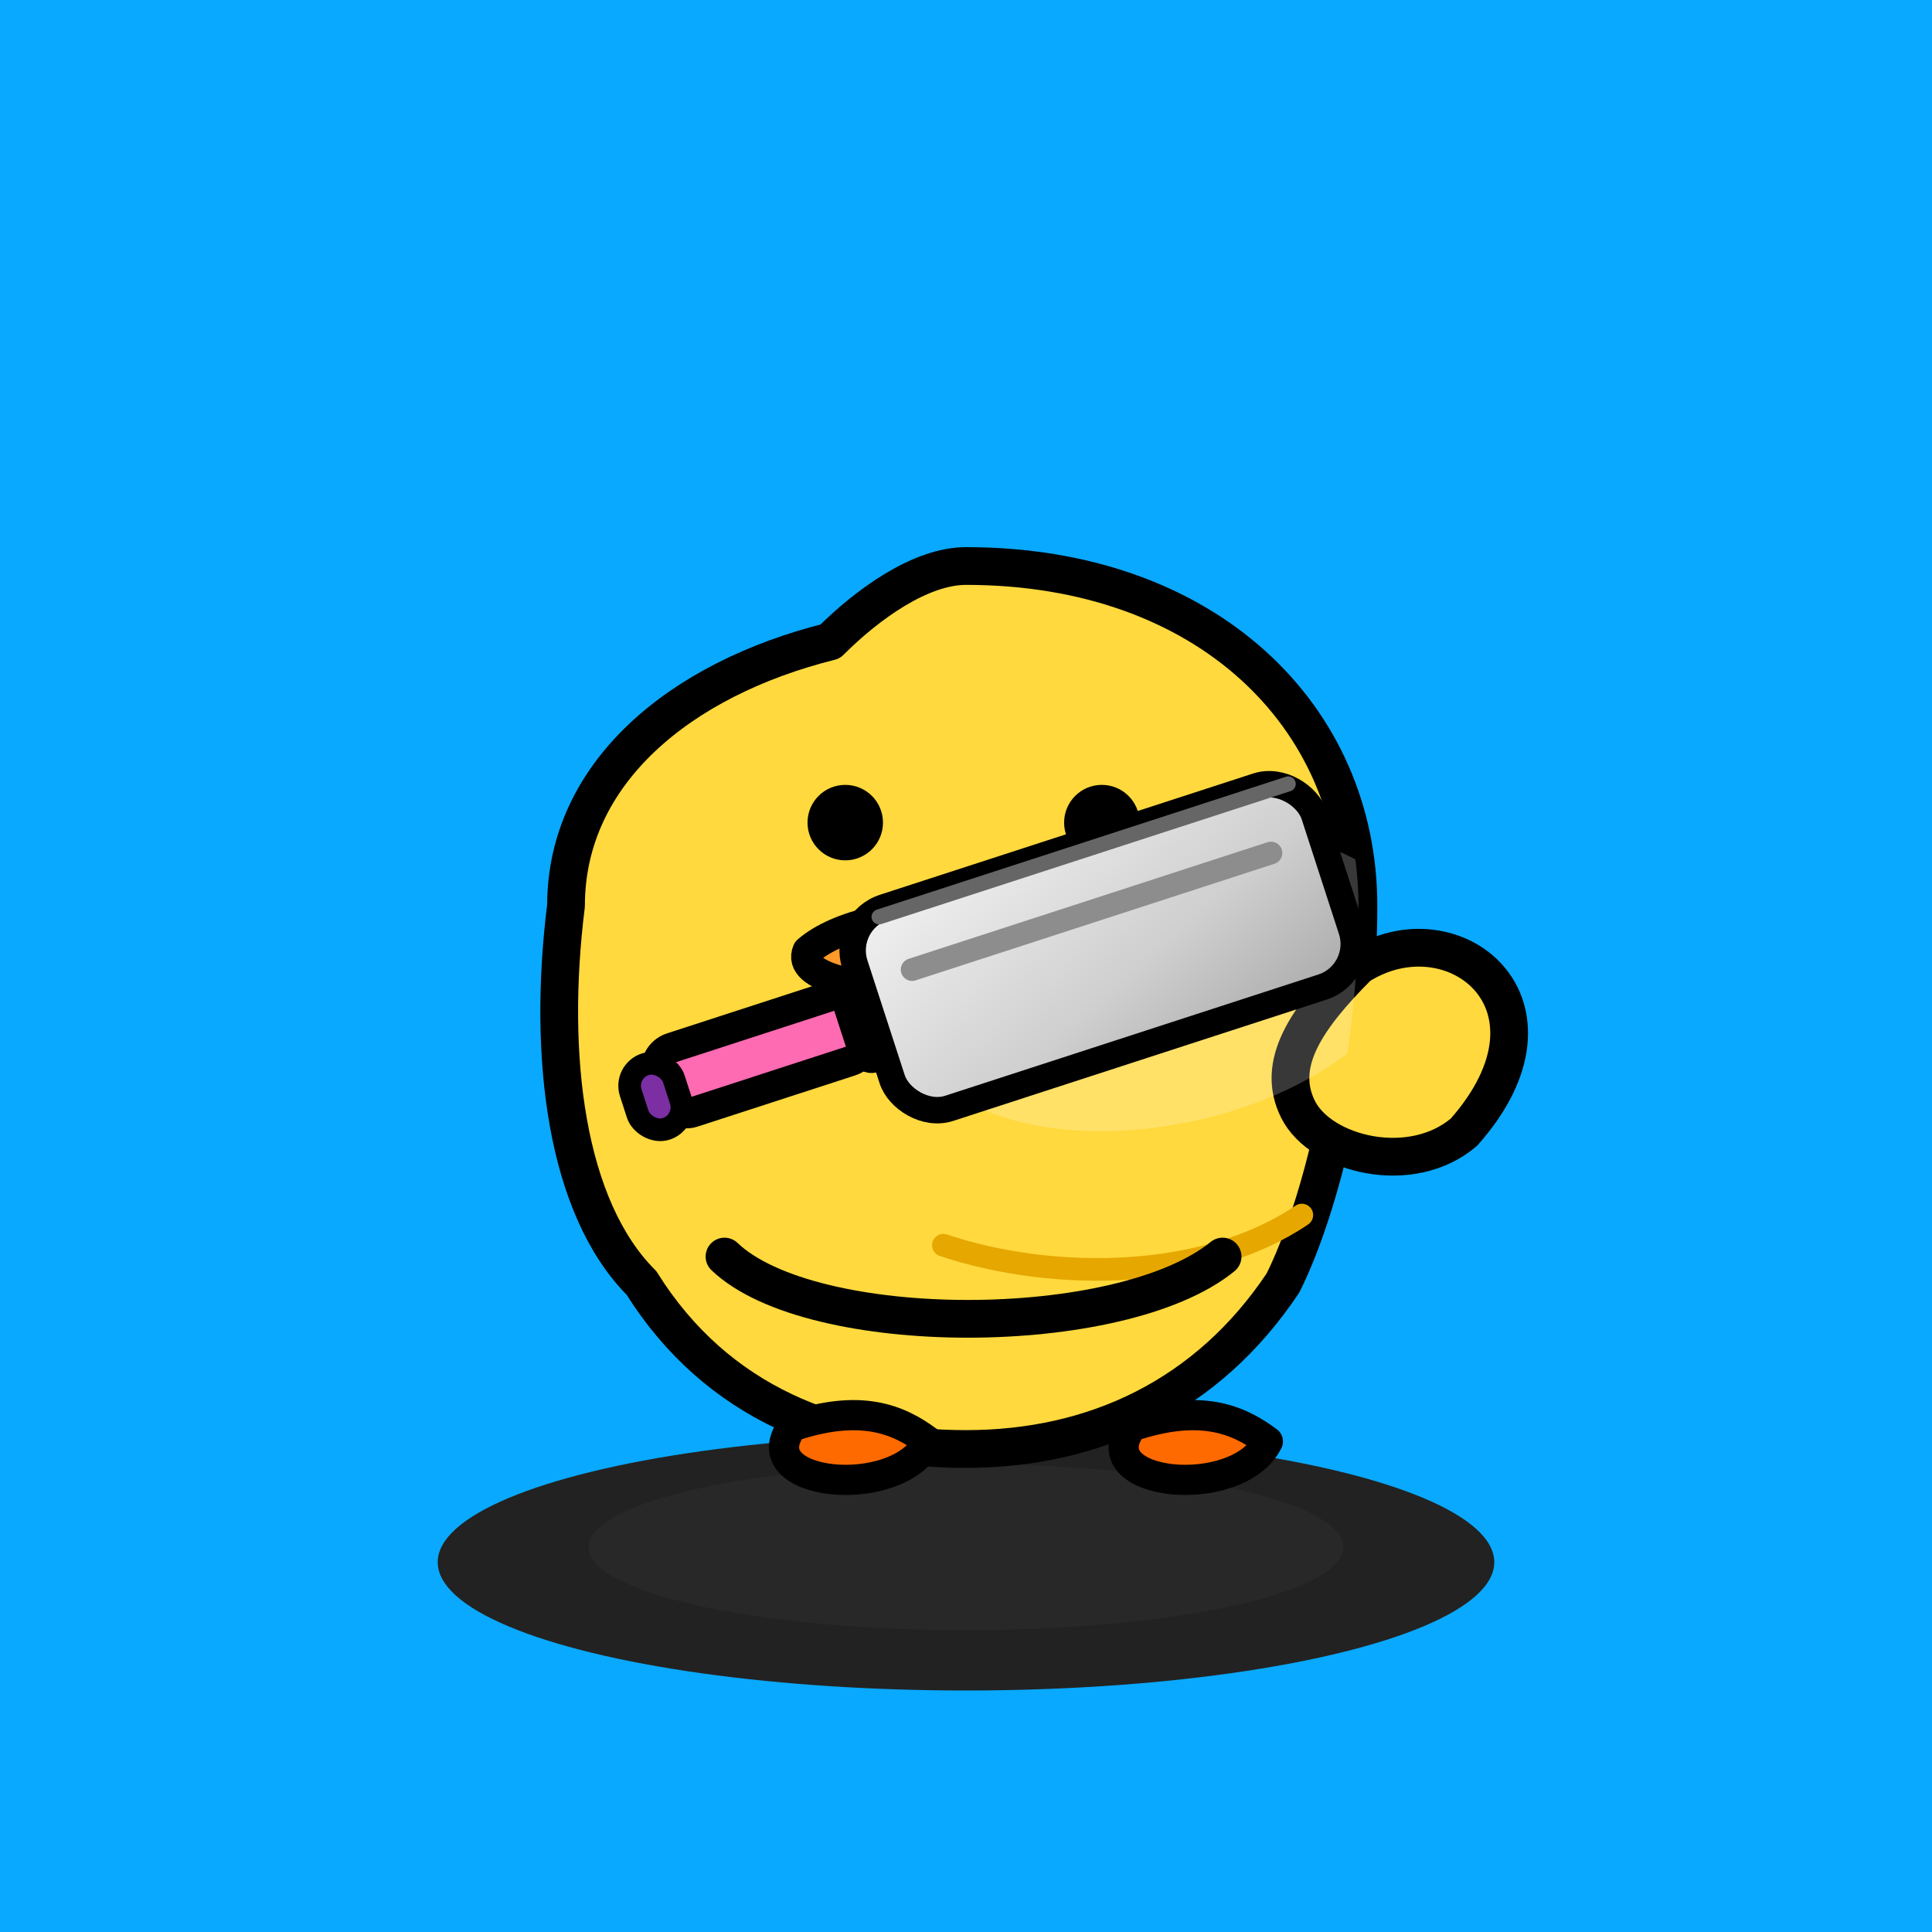 <?xml version="1.0" encoding="UTF-8"?>
<svg xmlns="http://www.w3.org/2000/svg" viewBox="0 0 512 512" width="512" height="512" role="img" aria-label="Yellow chick holding a small cleaver on blue background">
  <defs>
    <!-- Blade gradient -->
    <linearGradient id="bladeGrad" x1="0" y1="0" x2="1" y2="1">
      <stop offset="0%" stop-color="#f2f2f2"/>
      <stop offset="60%" stop-color="#cfcfcf"/>
      <stop offset="100%" stop-color="#a9a9a9"/>
    </linearGradient>

    <!-- Slight darker rim under the chick to mimic the raster shadow band -->
    <filter id="soften" x="-50%" y="-50%" width="200%" height="200%">
      <feGaussianBlur stdDeviation="6" />
    </filter>

    <!-- Body path is referenced by clipPath for highlights -->
    <clipPath id="clip-body">
      <!-- Path below is identical to bodyPath element (kept here so highlight clips precisely) -->
      <path d="M256 150
               C320 150 360 190 360 240
               C360 280 350 320 340 340
               C320 370 290 384 256 384
               C222 384 190 372 170 340
               C150 320 145 280 150 240
               C150 205 180 180 220 170
               C230 160 244 150 256 150 Z"/>
    </clipPath>
  </defs>

  <!-- Background -->
  <g id="background">
    <rect width="100%" height="100%" fill="#09A9FF"/>
  </g>

  <!-- Ground shadow (under chick) -->
  <g id="shadow">
    <ellipse cx="256" cy="414" rx="140" ry="34" fill="#222" />
    <!-- Slight inner lighter ring to match raster tone -->
    <ellipse cx="256" cy="410" rx="100" ry="22" fill="#2f2f2f" opacity="0.55" />
  </g>

  <!-- Chick group: shared stroke so outlines are consistent -->
  <g id="chick" stroke="#000" stroke-width="10" stroke-linejoin="round" stroke-linecap="round" fill-rule="evenodd">
    <!-- Body (main silhouette) -->
    <path id="bodyPath" d="M256 150
               C320 150 360 190 360 240
               C360 280 350 320 340 340
               C320 370 290 384 256 384
               C222 384 190 372 170 340
               C150 320 145 280 150 240
               C150 205 180 180 220 170
               C230 160 244 150 256 150 Z"
          fill="#FFD93D"/>

    <!-- Small right-side wing (attached to body, behind knife handle) -->
    <path id="wing"
          d="M360 256
             C385 240 418 266 388 300
             C374 312 350 306 344 294
             C338 282 346 270 360 256 Z"
          fill="#FFD93D"/>

    <!-- Inner belly outline (thin dark ring, matches raster style) -->
    <path d="M250 330
             C280 340 320 339 345 322"
          fill="none" stroke="#E6A700" stroke-width="6" stroke-linecap="round"/>

    <!-- Beak (two-tone: rim + inner) -->
    <g id="beak" stroke="#000" stroke-width="8" fill-rule="evenodd">
      <path d="M214 252
               C230 238 282 238 298 252
               C282 266 208 266 214 252 Z"
            fill="#FF9A2A"/>
      <!-- Inner mouth / separation -->
      <path d="M228 254
               C246 246 268 246 286 254"
            fill="none" stroke="#6a3000" stroke-width="4" stroke-linecap="round"/>
    </g>

    <!-- Eyes -->
    <g id="eyes" fill="#000" stroke="none">
      <circle cx="224" cy="218" r="10"/>
      <circle cx="292" cy="218" r="10"/>
    </g>

    <!-- Feet (in front so they overlap the body outline like the raster) -->
    <g id="feet" transform="translate(0,0)" stroke="#000" stroke-width="8" fill="#FF6A00">
      <!-- Left foot -->
      <path d="M210 378
               C198 394 238 398 246 382
               C238 376 228 372 210 378 Z"/>
      <!-- Right foot -->
      <path d="M300 378
               C288 394 328 398 336 382
               C328 376 318 372 300 378 Z"/>
    </g>

    <!-- Highlight over body (clipped to body shape) -->
    <g id="bodyHighlights" clip-path="url(#clip-body)" opacity="0.22" fill="#ffffff" stroke="none">
      <ellipse cx="308" cy="260" rx="68" ry="38" transform="rotate(-12 308 260)"/>
    </g>
  </g>

  <!-- Knife (placed in front of the body so it appears held) -->
  <g id="knife" transform="rotate(-18 209 276)" stroke="#000" stroke-linejoin="round" stroke-linecap="round">
    <!-- Handle: pink with a purple band and black outline -->
    <rect x="173" y="268" width="56" height="18" rx="6" fill="#FF6BB2" stroke-width="8"/>
    <!-- Purple band near the base of the handle -->
    <rect x="165" y="270" width="12" height="18" rx="6" fill="#7B2FA3" stroke="#000" stroke-width="6"/>
    <!-- Small metal ring between handle and blade -->
    <rect x="226" y="266" width="14" height="22" rx="3" fill="#d9856f" stroke="#000" stroke-width="6"/>

    <!-- Blade: cleaver-like rectangle with rounded corner, slightly darker inner edge -->
    <rect x="232" y="250" width="128" height="56" rx="12" fill="url(#bladeGrad)" stroke-width="7" />
    <!-- Blade inner shading line to simulate the sharpened edge -->
    <path d="M246 268 L346 268" fill="none" stroke="#8d8d8d" stroke-width="6" stroke-linecap="round"/>
    <!-- Blade top accent (thin dark rim) -->
    <path d="M242 252 L356 252" fill="none" stroke="#666" stroke-width="4" stroke-linecap="round"/>
  </g>

  <!-- Outline refinements: small black stroke overlay shapes to ensure crisp cartoon edges -->
  <g id="outline-fixes" stroke="#000" stroke-width="10" stroke-linejoin="round" stroke-linecap="round" fill="none">
    <!-- A narrow arc under body to match the raster edge -->
    <path d="M192 333 C215 355 297 355 324 333" />
  </g>
</svg>